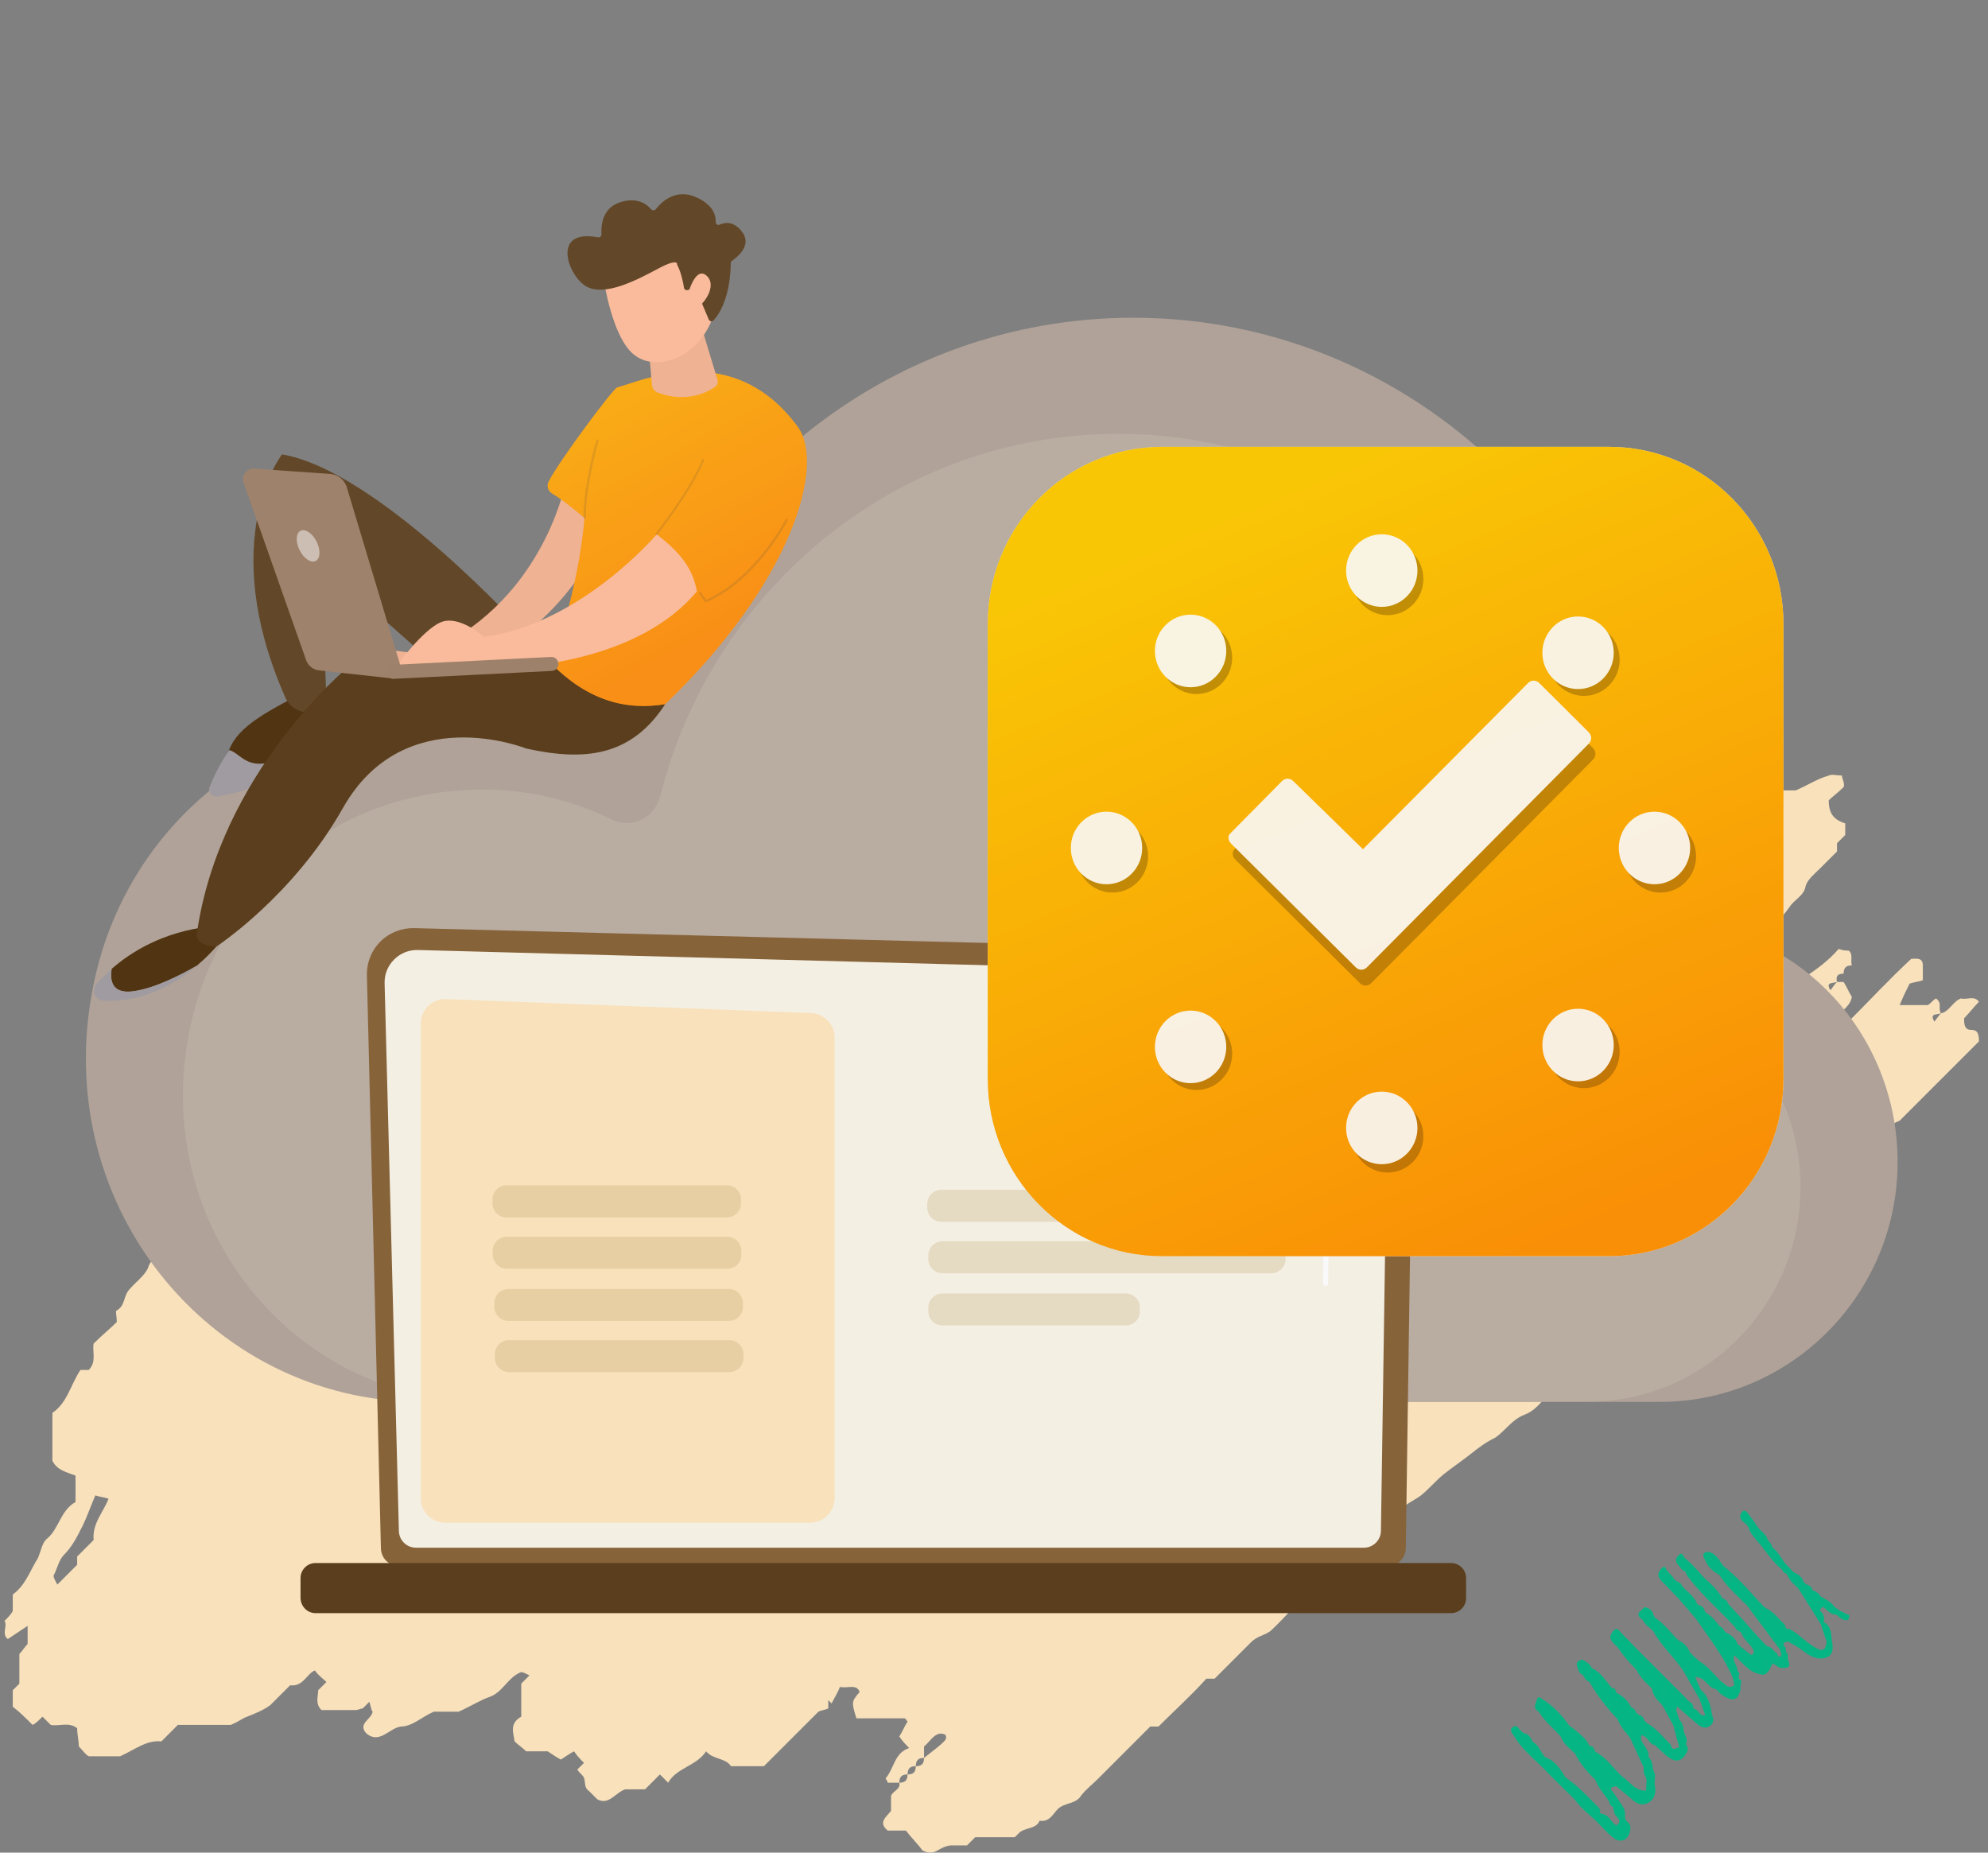 <svg width="440" height="410" viewBox="0 0 440 410" fill="none" xmlns="http://www.w3.org/2000/svg">
<rect x="0" y="0" width="440" height="410" fill="#808080" stroke="none"/>
<g opacity="0.95">
<path d="M378.077 164.693C376.981 167.251 375.154 169.078 372.231 170.174C370.769 170.539 369.308 171.635 369.308 173.462C368.212 173.462 367.481 173.828 367.481 175.289C366.385 175.655 364.923 174.558 364.192 176.385C366.385 177.116 366.385 177.116 367.481 175.289C368.577 175.289 369.308 174.924 369.308 173.462H371.865C372.596 172.732 372.962 172.366 373.692 171.635L376.981 174.924C377.346 174.558 377.712 174.558 378.077 174.193C380.269 172.001 382.096 170.174 384.288 167.981C387.212 168.347 387.942 165.424 389.769 164.328C391.231 164.693 393.423 163.231 393.788 166.155C392.327 169.443 388.673 170.905 386.846 174.193C386.846 174.924 387.212 175.289 387.212 176.02C388.308 177.116 390.135 176.02 391.231 176.751C391.962 176.02 392.692 175.289 393.058 174.924H397.442C400 173.828 402.192 172.366 404.75 171.635C405.481 171.27 406.577 171.635 407.673 171.635C407.673 172.366 408.404 173.462 408.038 174.193C406.942 175.289 405.481 176.385 404.75 177.116C404.75 180.405 406.212 181.501 408.404 182.232V184.789C407.673 185.52 407.308 185.886 406.577 186.616V188.443C405.481 189.539 404.019 191.001 402.923 192.097C401.827 193.193 400 194.655 399.635 196.116C399.269 198.309 397.077 199.039 395.981 200.866C394.885 202.328 393.788 203.79 392.327 204.52C390.5 205.616 391.596 207.809 389.769 208.905H387.942C386.481 211.463 385.019 214.02 385.019 217.674C383.558 217.674 382.462 217.674 381 218.04C378.808 219.867 378.077 222.424 376.615 224.982H373.692C370.038 228.636 366.019 232.655 362.365 236.309V237.04C360.538 237.405 359.442 238.501 359.077 240.328C357.981 240.694 356.519 240.328 357.615 242.155C357.981 241.79 358.346 241.059 359.077 240.328C359.808 240.328 360.904 240.328 362.365 240.328C362.365 238.867 362.365 237.771 362.365 236.674H364.923C368.577 233.021 372.596 229.001 376.25 225.347V224.617H379.173C380.635 222.79 382.462 220.963 383.923 219.501H386.115C386.481 218.405 386.846 217.674 387.212 216.578C388.308 215.482 389.769 216.213 390.5 216.213C391.962 215.482 392.692 214.751 393.788 214.386V216.578C392.692 217.674 391.231 218.77 390.135 219.501C390.5 220.963 389.769 222.79 390.865 224.251C393.423 221.694 395.615 218.405 398.904 216.578C401.827 214.751 404.75 212.559 406.942 210.001C408.038 210.367 408.404 210.367 409.135 210.367C410.231 211.097 409.5 212.559 409.865 213.655C408.769 213.655 408.038 214.02 408.038 215.482C406.942 215.482 406.212 215.847 406.577 217.309C405.481 217.674 404.019 217.309 405.115 219.136C405.481 218.77 405.846 218.04 406.577 217.309C406.942 217.309 407.673 217.309 408.038 217.309C408.769 218.405 409.135 219.501 409.865 220.597C409.5 223.155 406.577 223.886 406.577 226.078C405.481 226.444 404.019 226.078 405.115 227.905C405.481 227.54 405.846 226.809 406.577 226.078C407.308 226.078 408.038 226.078 409.135 226.078C413.885 221.328 418.269 216.578 423.019 212.193C424.115 212.193 425.577 211.828 425.577 213.655C425.577 214.751 425.577 215.847 425.577 216.944C424.481 217.309 423.75 217.309 422.654 217.674C421.923 219.136 421.192 220.597 420.462 222.424H426.673C427.404 222.059 427.769 221.328 428.5 220.963C429.962 222.059 428.865 223.155 429.596 224.251C428.5 224.617 427.038 224.251 428.135 226.078C428.5 225.713 428.865 224.982 429.596 224.251C431.423 223.886 432.154 221.694 433.981 220.963C435.442 221.328 436.904 220.232 438 221.694C436.904 222.79 435.808 224.251 434.712 225.347C434.712 226.444 434.712 227.905 436.173 227.905C437.635 227.905 438 228.636 438 230.463C432.519 235.944 426.308 242.155 420.462 248.002C415.346 250.194 412.058 254.579 408.404 258.598C406.212 260.79 402.923 261.521 401.096 264.079C399.269 266.636 397.077 269.194 394.154 270.656C391.231 272.117 389.404 275.04 386.846 276.136C384.288 277.598 382.462 279.79 380.269 281.252C376.981 282.713 374.788 285.271 372.231 287.463C371.865 287.829 371.5 288.56 371.135 288.56C368.212 288.56 367.115 291.483 364.923 292.579C364.558 292.579 363.827 292.579 363.462 292.944C362 294.771 360.173 295.867 357.981 296.598C354.692 300.617 349.577 302.444 346.288 306.464C345.923 306.829 345.192 306.464 344.462 306.464C342.269 308.656 340.442 311.944 337.519 313.041C334.596 314.137 333.135 316.695 330.942 318.156C328.75 319.252 327.288 320.348 325.462 321.81C323.635 323.271 321.442 324.733 319.615 326.195C317.788 327.656 316.327 329.483 314.5 330.945C313.038 332.041 311.212 332.772 309.75 334.233C307.923 335.695 306.462 337.522 304.635 338.983C303.173 340.445 302.077 342.272 300.25 343.368C292.577 347.752 287.462 355.06 281.25 360.906C279.788 362.003 278.327 362.003 276.865 363.464C275.404 364.926 273.942 366.387 272.481 367.849C271.385 368.945 269.923 370.407 268.827 371.503H267C263.712 375.157 260.058 378.445 256.404 382.099H254.577C250.558 386.118 246.904 389.772 242.885 393.791C241.788 394.888 240.327 395.984 239.231 397.445C238.135 399.272 235.577 398.907 234.115 400.368C233.019 401.465 232.288 403.292 230.096 402.926C229.365 404.753 227.173 404.388 225.712 405.484C225.346 405.849 225.346 405.849 224.615 406.58H215.846C215.115 407.311 214.75 407.676 214.019 408.407H210.365C207.442 408.772 207.077 410.965 204.154 409.503C203.423 408.407 201.596 406.58 200.5 405.118H196.481C194.288 403.292 196.115 402.195 197.212 400.734V397.445C197.577 396.349 199.404 395.984 199.038 394.522C200.135 394.522 200.865 394.157 200.865 392.695C201.962 392.695 202.692 392.33 202.692 390.868C203.788 390.868 204.519 390.503 204.519 389.041C209.635 385.022 209.635 385.022 209.269 383.926C207.077 382.83 205.981 385.387 204.519 386.484C204.519 387.214 204.519 388.311 204.519 389.041C203.423 389.041 202.692 389.407 202.692 390.868C201.596 390.868 200.865 391.234 200.865 392.695C199.769 392.695 199.038 393.061 199.038 394.522H196.481C196.481 394.157 195.75 393.426 196.115 393.426C197.942 391.234 197.942 387.945 201.231 386.849C200.5 386.118 199.769 385.388 199.038 384.291C199.769 383.195 200.135 382.099 200.865 381.003C200.5 380.637 200.5 380.272 200.135 380.272C196.481 380.272 193.192 380.272 189.538 380.272C188.442 376.618 188.442 376.618 190.269 374.426C189.538 372.599 187.712 373.695 185.885 373.33C185.519 374.426 184.788 375.522 184.058 376.984L183.327 376.253V378.08C182.596 378.445 181.865 378.445 181.135 378.811C177.115 382.83 172.731 387.214 169.077 390.868H161.769C160.673 389.041 157.75 389.407 156.288 387.58C154.096 390.868 149.712 391.234 147.885 394.522C147.154 393.791 146.788 393.426 146.058 392.695C144.962 393.791 143.865 394.888 142.769 395.984H138.385C136.192 396.715 134.731 399.638 132.173 398.176C131.442 397.445 131.077 397.08 130.346 396.349C129.25 395.618 129.615 394.522 129.25 393.426C128.885 392.695 128.154 392.33 127.788 391.599C128.519 390.868 128.885 390.503 129.25 390.138C128.519 389.407 127.788 388.676 127.058 387.58C126.327 387.945 125.231 388.676 124.135 389.407C123.404 389.041 122.308 388.311 121.212 387.58H116.462C115.731 386.849 114.635 386.118 113.904 385.387C113.538 383.195 112.808 381.368 115.365 379.907V372.599C116.096 371.868 116.462 371.503 117.192 370.772C116.462 370.407 115.731 370.041 115.365 370.041C112.442 371.137 111.346 374.426 108.423 375.522C106.231 376.253 104.038 377.714 101.481 378.811H96C93.442 379.907 91.25 382.099 88.692 382.099C86.135 382.464 83.942 386.118 81.019 383.561C79.192 381.368 82.115 380.637 82.481 378.811C82.115 378.445 82.115 377.714 81.75 376.618C81.019 377.349 80.654 377.714 80.288 378.08C79.923 378.08 79.192 378.445 78.827 378.445C76.269 378.445 73.712 378.445 71.154 378.445C69.692 376.984 70.423 375.522 70.423 374.06C71.154 373.33 71.519 372.964 72.25 372.234C71.519 371.503 70.423 370.772 69.692 369.676C67.865 370.407 67.135 373.33 64.212 372.964C62.75 374.426 61.288 375.887 59.827 377.349C58.365 378.445 56.538 379.176 54.712 379.907C53.615 380.272 52.885 381.003 51.058 381.734H39.365C38.269 382.83 36.808 384.291 35.712 385.387C32.423 385.022 29.865 387.214 26.577 388.676H19.635C18.904 388.311 18.173 387.214 17.442 386.484C17.442 385.022 17.077 383.926 17.077 382.464C15.25 381.003 13.058 382.099 11.231 381.734C10.5 381.003 10.135 380.637 9.404 379.907C8.308 381.003 7.942 381.368 7.212 381.734C5.75 380.272 4.288 378.81 2.827 377.714V374.06C3.192 373.695 3.558 373.33 4.288 372.599V366.022C5.019 365.291 5.385 364.56 6.115 363.83V359.81L1.731 362.733C0.269 361.637 1.731 359.81 1 358.714C1.731 357.983 2.462 357.253 2.827 356.522V352.868C5.385 351.041 6.481 348.118 7.942 345.56C9.038 344.099 9.038 341.541 10.5 340.445C13.058 338.252 13.423 334.233 16.712 332.406V326.56C14.885 325.829 12.692 325.464 11.596 323.271V312.675C14.885 310.483 15.615 306.464 17.808 303.175H19.635C21.462 301.348 20.365 299.156 20.731 297.329C22.558 295.502 24.385 294.04 25.846 292.579C25.846 291.117 25.481 290.021 25.846 290.021C27.673 288.925 27.308 287.098 28.404 285.637C29.865 283.81 32.058 282.348 32.788 280.521C33.519 277.963 36.442 277.598 36.442 275.04C36.442 272.483 40.096 272.117 40.096 269.559C40.096 267.367 43.75 267.002 43.75 264.079C43.75 263.713 44.481 263.348 44.846 262.617C46.673 260.425 49.596 258.598 50.692 256.405C51.788 253.848 54.346 252.752 55.442 250.559C57.635 245.078 63.115 242.155 66.769 237.405V235.944C76.269 226.444 85.769 216.944 95.269 207.443C98.192 204.886 101.846 203.059 104.404 200.136C107.327 196.847 110.615 193.924 113.538 190.636C116.462 187.712 119.019 184.424 122.308 181.866C125.596 179.309 126.692 175.289 129.615 172.732C132.538 170.174 135.096 167.251 137.654 164.693C138.019 164.328 138.385 163.962 138.385 163.231C139.481 159.578 142.404 158.481 145.327 156.654C145.327 155.924 145.327 155.558 145.327 155.193C146.788 153.731 148.25 151.904 149.712 150.808C150.442 150.808 151.173 150.808 151.538 150.808C153 148.981 153 146.058 156.288 145.327C157.75 145.327 159.212 143.866 159.577 141.674C159.577 141.308 159.942 140.212 160.308 140.212C163.596 139.847 165.058 137.654 165.058 134.731C166.154 134.731 166.885 134.731 167.25 134.731L169.808 132.173V130.346C170.904 129.616 172.365 129.25 173.462 128.52V127.423C176.385 124.5 178.942 121.943 181.865 119.019C182.596 118.654 183.327 118.654 184.058 118.289V116.462C185.519 115 187.712 115 188.808 113.173C190.269 111.346 192.096 109.885 193.558 108.058C195.019 106.596 197.212 105.865 196.115 103.308C198.308 102.212 200.865 103.673 201.962 101.115C202.692 101.481 203.058 102.212 203.788 102.577C204.885 101.115 206.712 101.115 207.808 100.385C208.904 99.654 209.635 98.558 210.731 97.462C211.096 97.827 211.462 98.192 211.462 98.192C211.462 98.923 211.462 99.288 211.462 100.019C212.558 100.75 214.019 101.115 215.481 101.846C214.019 104.404 213.288 106.962 211.462 109.154C206.346 113.904 201.596 119.019 196.481 124.135C196.115 124.5 195.75 125.596 195.385 126.693C193.923 128.154 192.096 129.981 190.269 131.808C188.442 133.635 186.25 135.462 184.788 137.289C183.327 139.116 182.231 141.674 180.404 143.5C178.577 145.327 176.75 147.154 174.923 148.981V151.174C173.462 152.27 172 153.001 169.808 154.462C169.808 154.828 169.442 155.558 169.442 156.654C168.712 156.654 167.981 157.02 166.885 157.385C166.519 157.751 166.519 158.481 165.788 160.308C164.692 161.039 162.5 162.866 161.038 163.962V167.616C159.942 167.616 159.212 167.981 159.212 169.443C158.115 169.443 157.385 169.808 157.385 171.27C156.288 171.27 155.558 171.635 155.923 173.097C154.827 173.462 153.365 173.097 154.462 174.924C154.827 174.558 155.192 173.828 155.923 173.097C157.019 173.097 157.385 172.732 157.385 171.27C158.481 171.27 159.212 170.905 159.212 169.443C160.308 169.443 161.038 169.078 161.038 167.616C161.404 167.616 161.769 167.616 161.769 167.616C170.538 158.847 179.673 150.077 188.442 140.943C188.808 140.577 189.173 139.481 189.538 138.02C192.096 135.462 194.654 132.173 197.942 129.981C201.596 127.789 204.519 124.5 207.808 121.943H210.365C209.269 124.135 208.538 126.327 207.077 128.52C206.712 129.25 206.712 130.712 208.538 130.712C208.904 130.712 209.269 130.712 209.269 130.712C212.558 127.058 215.846 123.404 218.769 120.481H225.346C225.712 121.212 225.346 121.943 222.423 125.231C222.788 125.962 222.788 126.693 223.154 127.423C224.25 126.693 224.981 126.327 226.077 125.596C225.712 126.693 226.442 127.058 227.538 127.423C228.635 127.423 229.731 127.423 229.731 125.596C230.096 125.231 231.192 125.231 231.192 124.866C231.558 123.77 230.827 123.77 229.731 123.77C230.096 123.404 234.481 120.116 234.481 120.116C236.308 120.116 237.769 120.116 239.596 120.481C239.962 120.481 239.962 121.577 240.327 121.943C239.231 122.308 237.769 121.943 238.865 123.77C239.231 123.404 239.596 122.673 240.327 121.943C242.154 121.943 242.519 119.75 243.981 119.019C245.077 118.289 246.538 118.289 247.635 117.193C248.365 116.462 249.827 116.827 251.288 116.462C253.481 114.269 255.673 111.712 257.5 109.519C260.423 110.616 261.519 108.423 262.981 106.962C264.442 105.5 265.904 104.404 267.731 104.404V102.212C269.558 101.481 271.019 100.385 273.212 99.288C273.942 99.654 274.673 100.385 276.135 101.481C277.231 100.385 278.327 98.923 279.058 97.827C280.154 97.827 280.519 97.827 281.615 98.192C281.981 99.654 281.981 101.481 282.346 102.942C284.173 102.577 284.904 100.75 286 99.654C287.462 98.558 288.558 97.096 289.654 96C291.481 100.019 291.846 100.385 295.865 102.212C293.673 103.308 294.404 106.231 292.212 107.692C290.385 108.789 290.385 111.712 288.558 113.173C286.731 114.635 285.269 116.462 283.442 117.923C283.442 119.019 283.442 119.75 283.808 120.481C282.712 120.846 281.25 120.481 282.346 122.308C282.712 121.943 283.077 121.212 283.808 120.481C285.635 120.481 286.365 118.654 287.827 117.193C289.288 117.193 291.481 116.827 293.308 116.827C294.769 115.731 293.673 113.904 294.038 112.442C296.596 112.077 298.058 109.885 299.885 108.423C301.712 108.423 303.904 107.692 305.731 108.789C305.731 110.25 304.269 110.981 303.173 111.712H301.346C301.346 112.808 300.981 113.904 300.615 114.269C298.788 115.731 296.962 116.462 295.5 117.558C295.865 119.385 295.135 120.846 296.231 122.308C297.327 121.212 298.058 120.116 299.154 119.385C300.25 118.289 302.442 118.654 303.538 116.827C304.269 115.731 305.365 114.269 306.462 113.904C307.923 113.173 309.75 112.808 310.481 111.346C311.212 109.885 313.038 110.25 314.135 109.519C314.865 108.789 315.231 108.058 315.231 107.327C316.327 105.865 318.154 107.327 319.25 106.596C319.981 107.327 320.712 107.692 321.077 108.423C321.808 108.058 322.173 107.327 323.269 106.596C323.635 107.692 323.635 108.423 324 108.789C322.173 113.173 317.423 113.539 315.231 116.462C316.692 117.923 318.154 116.827 319.981 117.558C320.346 117.923 321.442 118.654 322.173 119.385C326.558 115.366 332.038 113.173 334.231 109.519C336.788 108.058 337.885 107.327 338.981 106.596C340.442 108.423 339.346 110.616 339.712 112.808C338.981 113.173 338.25 113.539 336.423 114.269C334.596 116.096 331.673 119.019 329.115 121.577C329.481 122.673 329.481 123.039 329.846 123.77C330.212 123.77 330.577 123.404 330.942 123.404C331.673 122.673 332.404 121.577 333.5 120.846H338.615C339.346 120.116 340.077 119.75 340.808 119.019H344.096C344.462 119.385 345.192 120.116 345.923 120.846C348.115 118.289 351.038 116.827 354.327 115.366C354.692 115.731 355.058 116.462 355.788 117.193C354.327 118.654 353.231 120.116 351.769 121.577C351.404 125.231 354.692 125.231 356.885 126.327C356.519 127.789 355.058 127.058 353.962 127.789C353.596 128.885 353.596 130.712 353.231 132.539C352.135 132.173 351.404 131.808 350.308 131.077C350.308 132.539 349.942 133.635 349.942 134.731C349.942 135.097 349.942 135.462 349.942 135.462C345.923 138.75 343.365 143.5 337.885 146.058C337.885 146.058 337.519 147.154 337.519 147.885C335.327 148.616 332.769 149.712 331.673 152.27H329.846C328.75 157.02 325.096 159.943 323.269 164.328C322.904 165.424 321.442 166.155 319.615 166.52C318.519 166.52 317.788 168.347 317.058 169.443C316.692 169.808 317.423 170.539 317.423 171.635C319.25 169.078 322.538 170.539 324.731 168.712C326.558 166.885 329.481 166.52 332.038 165.058C332.769 165.424 333.865 166.155 334.962 166.885C336.423 165.424 337.154 164.328 338.615 163.231C339.346 163.231 340.442 163.231 342.269 162.866C343.365 162.866 344.462 159.578 346.654 162.135C346.654 162.866 347.019 163.597 346.654 163.962C345.192 165.789 343.365 167.251 341.538 169.078V173.462C342.635 173.462 343.365 173.828 344.096 173.828C344.462 172.732 344.827 171.635 345.192 170.539C346.288 170.539 347.385 170.539 349.212 170.174C350.673 169.808 351.038 166.52 353.962 166.52C354.692 166.52 355.788 165.424 356.885 165.058C357.25 164.693 357.981 165.058 358.712 165.058C359.077 165.058 359.808 165.424 360.538 165.424C360.538 166.155 360.538 166.885 360.538 167.616C359.077 169.078 357.615 167.981 355.788 168.347C354.327 169.808 353.231 172.001 351.038 173.097C349.212 174.193 347.385 174.558 346.288 176.751C346.288 177.116 346.288 177.847 346.288 178.212C346.654 178.212 347.385 178.578 347.385 178.578C348.481 176.751 351.038 177.482 352.5 175.655C353.596 174.193 355.423 173.462 357.25 172.366C359.077 171.635 360.904 171.27 362.365 170.174C364.923 168.347 367.115 166.52 370.404 165.058H378.077V164.693ZM21.096 330.945C20 333.502 19.269 335.695 18.173 337.887C17.077 340.079 15.981 342.272 14.154 344.099C13.058 345.195 12.692 347.022 11.961 348.483C11.596 348.849 12.327 349.945 12.692 350.676C14.154 349.214 15.615 347.753 17.077 346.291V344.464C18.173 343.368 19.635 341.906 20.731 340.81C20.365 337.156 22.923 334.599 24.019 331.675C22.923 331.31 22.192 331.31 21.096 330.945ZM354.692 245.809C352.5 245.444 351.769 245.078 352.135 245.444C350.308 246.54 349.212 247.271 347.385 248.367C349.577 248.732 350.308 249.098 349.942 248.732C351.769 247.636 352.865 246.905 354.692 245.809Z" fill="#FEE6BE"/>
<path d="M405.575 363.853C405.221 362.089 405.6 360.027 403.591 358.94C404.051 357.827 403.4 357.067 402.748 356.307L402.829 356.28C403.019 356.035 403.209 355.791 403.426 355.574C403.344 355.439 403.263 355.303 403.181 355.167C402.801 354.841 402.448 354.542 402.095 354.189C402.475 354.515 402.828 354.814 403.181 355.167C403.263 355.303 403.344 355.439 403.426 355.574C404.43 356.199 405.082 357.394 406.494 357.341C406.792 357.585 407.037 357.938 407.39 358.128C407.987 358.4 408.802 359.052 409.235 358.075C409.669 357.099 408.475 357.315 408.122 356.908C407.932 356.717 407.606 356.663 407.307 356.527C406.927 356.255 406.52 355.956 406.112 355.712C405.352 354.572 404.184 354.001 403.044 353.349C402.501 352.697 401.985 352.072 401.089 351.936C401.088 351.013 400.328 350.85 399.677 350.578C399.487 350.388 399.351 350.198 399.161 350.008C398.834 349.085 398.21 348.46 397.26 348.107C397.178 347.971 397.07 347.917 396.934 347.889C396.581 347.536 396.282 347.183 395.929 346.83C394.435 345.554 393.837 343.545 392.208 342.404C392.18 341.671 391.583 341.291 391.229 340.72C390.903 339.526 389.79 338.901 389.084 338.032C388.35 336.919 387.616 335.86 386.856 334.882C386.448 334.366 385.878 333.959 385.39 334.827C384.577 336.346 386.07 336.754 386.722 337.569C386.749 337.705 386.804 337.813 386.939 337.841C387.32 339.415 388.488 340.474 389.439 341.642C390.987 343.516 392.291 345.579 394.192 347.155C394.274 347.29 394.382 347.399 394.545 347.453C394.546 348.105 395.197 348.105 395.523 348.431C396.04 349.707 396.99 350.603 397.995 351.5C398.103 351.391 398.212 351.283 398.293 351.201C397.831 350.685 397.37 350.224 396.908 349.708C397.397 350.196 397.859 350.712 398.293 351.201C398.185 351.31 398.076 351.418 397.995 351.5C399.652 354.133 401.31 356.767 402.994 359.428C403.429 360.731 403.837 362.061 404.3 363.391C404.056 364.232 404.111 365.318 402.754 365.1C400.175 364.04 398.436 361.759 396.02 360.481C395.097 360.698 395.233 359.802 394.907 359.422C393.576 358.2 392.544 356.679 390.86 355.918C390.779 355.782 390.67 355.674 390.507 355.674C389.964 355.076 389.394 354.506 388.851 353.908C386.515 351.247 384.07 348.694 381.328 346.44C381.328 346.277 381.273 346.168 381.11 346.168C380.431 345.001 379.67 343.86 378.259 343.425C376.468 343.478 376.93 344.428 377.473 345.406C378.071 346.817 379.157 347.795 380.515 348.502C382.145 351.108 384.481 353.118 386.653 355.291C389.125 358.577 391.543 361.862 394.015 365.148C394.07 365.636 394.396 366.125 394.07 366.613C393.202 366.83 393.554 365.555 392.848 365.608C392.359 364.902 391.735 364.441 390.92 364.169C390.16 363.354 389.399 362.539 388.639 361.724C387.661 360.638 386.683 359.552 385.733 358.439C385.624 358.33 385.488 358.194 385.38 358.085C384.429 357.026 383.424 355.967 382.474 354.908C382.337 354.23 381.822 353.931 381.197 353.686C380.137 351.758 378.454 350.346 376.879 348.879C375.656 347.386 374.353 345.974 372.805 344.751C372.56 344.127 372.261 343.448 371.529 344.18C370.742 344.913 370.743 345.781 371.612 346.541C372.046 346.976 372.291 347.655 373.024 347.791C373.133 348.062 373.187 348.388 373.35 348.605C376.474 352.868 380.466 356.264 384.051 360.12C384.188 360.907 385.056 360.908 385.464 361.424C385.926 363.08 387.664 363.895 388.207 365.524C387.963 365.768 388.072 366.365 387.475 366.202C386.525 365.414 385.547 364.653 384.57 363.838C384.162 362.563 383.184 361.856 382.044 361.313C381.528 360.96 381.446 360.172 380.74 360.009C379.79 358.896 378.975 357.701 377.644 356.967C377.536 356.859 377.454 356.723 377.345 356.614C377.155 355.881 376.775 355.338 375.933 355.256C375.852 355.121 375.743 355.012 375.607 354.93C374.982 353.166 373.299 352.242 372.185 350.857C371.967 349.934 370.665 350.15 370.447 349.227C369.904 348.63 369.36 348.033 368.817 347.435C368.627 346.539 368.165 346.62 367.677 347.163C366.375 348.573 367.326 349.524 368.358 350.502C369.444 351.642 370.558 352.756 371.617 353.869C372.894 355.363 374.143 356.829 375.42 358.323C375.773 358.459 376.126 358.595 376.506 358.758C376.153 358.622 375.8 358.486 375.42 358.323C378.272 362.531 381.505 366.523 383.516 371.301C383.625 371.844 383.734 372.387 383.843 372.93C382.406 374.041 381.78 372.494 380.83 372.032C379.309 370.511 378.005 368.773 376.132 367.659C375.697 367.279 375.29 366.871 374.856 366.491C374.638 366.274 374.367 366.057 374.15 365.839C373.579 364.618 372.791 363.559 371.488 363.015C369.75 361.331 368.364 359.349 366.301 357.991C366.273 357.855 366.192 357.719 366.056 357.638C365.811 356.525 365.132 355.846 363.992 355.682C363.775 355.899 363.531 356.089 363.287 356.333C362.012 357.336 362.854 357.961 363.669 358.613C363.777 358.504 363.886 358.45 363.994 358.342C363.885 358.233 363.804 358.097 363.668 357.962C363.777 358.07 363.858 358.206 363.994 358.342C363.886 358.45 363.804 358.532 363.669 358.613C364.104 359.699 365.271 360.161 365.95 361.057C367.771 364.342 370.649 366.841 372.687 369.964C373.855 372 374.997 374.009 376.165 376.045C376.573 377.212 376.981 378.325 377.389 379.493L377.307 379.628C376.059 379.845 375.922 378.189 374.81 378.161C374.836 377.374 374.456 376.831 373.777 376.478C373.424 376.125 373.098 375.799 372.772 375.419C369.703 372.35 366.634 369.281 363.593 366.239C363.131 365.777 362.696 365.343 362.235 364.881C361.094 363.686 359.953 362.491 358.785 361.323C358.378 360.916 357.97 360.074 357.265 360.725C356.669 361.322 356.099 362.163 356.643 363.032C357.023 363.683 357.702 364.199 358.218 364.77C359.359 366.562 360.771 368.082 362.238 369.603C363.026 371.259 364.33 372.454 365.633 373.704C365.77 375.305 366.938 376.31 367.916 377.396C368.106 377.532 368.323 377.641 368.486 377.75C368.296 377.614 368.079 377.505 367.916 377.396C368.731 378.862 369.573 380.356 370.361 381.849C370.77 383.45 371.232 385.052 371.64 386.653C371.369 386.762 371.071 386.897 370.772 386.979C369.85 387.249 370.012 386.381 369.686 386.001C368.029 384.398 366.644 382.525 364.58 381.383C364.39 381.193 364.173 381.03 363.956 380.813C363.792 379.999 363.249 379.618 362.516 379.374C362.353 379.211 362.19 378.993 362.027 378.831C361.919 378.288 361.484 378.016 361.023 377.826C360.316 376.36 359.175 375.328 357.736 374.594C357.546 374.132 357.573 373.508 356.813 373.616C355.401 372.041 354.341 370.059 352.278 369.135C351.924 368.185 351.028 367.777 350.268 367.288C348.667 367.531 348.83 368.454 349.347 369.567C349.51 370.056 349.727 370.49 350.297 370.626C350.678 371.169 350.841 371.875 351.601 372.093C351.656 372.201 351.737 372.283 351.846 372.337C353.558 375.351 355.731 378.012 358.066 380.565C358.61 382.193 359.86 383.334 360.81 384.665C361.789 386.782 362.767 388.9 363.746 391.017C363.773 391.262 363.773 391.479 363.801 391.723C363.611 392.564 364.399 393.135 364.426 393.922C364.4 394.709 364.373 395.496 364.32 396.256C361.904 396.444 360.79 394.299 359.107 393.212C358.998 393.104 358.862 392.968 358.726 392.886C356.907 391.067 355.413 388.867 353.051 387.644C352.86 386.966 352.615 386.396 351.774 386.368C351.04 384.603 349.438 383.598 348.08 382.403C347.836 382.267 347.646 382.131 347.402 381.995C345.744 379.633 343.843 377.569 341.372 376.02C340.911 375.667 340.341 375.314 340.151 376.155C339.935 377.024 339.094 378.081 340.533 378.761C341.321 379.44 342.081 380.2 342.95 380.744C342.054 380.173 341.321 379.44 340.533 378.761C341.81 380.906 343.792 382.454 345.422 384.301C345.993 385.957 347.405 386.935 348.6 388.075C349.714 390.275 351.235 392.175 353.055 393.832C353.762 395.678 355.093 397.117 356.207 398.72C356.126 399.398 356.642 399.643 357.049 399.996C357.131 400.728 357.213 401.461 357.81 402.005C357.973 402.222 358.163 402.466 358.326 402.683C358.354 402.928 358.354 403.145 358.381 403.389C358.164 403.606 357.947 403.823 357.703 404.013C356.535 403.171 356.046 401.433 354.254 401.378C354.227 401.242 354.146 401.106 354.064 401.025C354.281 400.591 354.037 400.238 353.765 399.966C351.456 397.658 349.256 395.241 346.541 393.393C345.346 391.601 344.313 389.701 342.087 388.939C341.979 388.885 341.87 388.776 341.816 388.668C340.919 387.609 340.538 386.143 339.208 385.463C338.8 384.568 338.365 383.699 337.253 383.562C337.144 383.454 337.035 383.399 336.9 383.318C336.438 382.856 336.003 382.367 335.569 381.933C333.642 382.447 334.593 383.398 335.191 384.321C337.011 387.443 339.971 389.535 342.388 392.169C344.425 394.206 346.489 396.27 348.553 398.28C350.129 400.561 352.518 402.028 354.311 404.092C355.18 404.961 356.022 405.911 356.999 406.672C358.683 408.03 360.419 407.271 360.798 405.101C360.906 404.504 360.933 403.879 360.417 403.418C360.308 403.309 360.199 403.2 360.064 403.065C359.52 402.576 359.764 401.897 359.655 401.3C359.682 400.405 359.111 399.726 358.677 399.02C358.215 398.341 357.753 397.662 357.291 396.983C357.128 396.495 356.368 396.277 356.639 395.572C356.991 395.49 357.344 395.355 357.697 395.274C358.783 396.197 359.896 397.094 360.983 398.017C362.042 399.076 363.264 399.756 364.729 398.997C366.356 398.13 366.599 396.583 366.218 394.9C366.109 393.869 366.651 392.783 365.918 391.833C365.754 390.747 365.726 389.635 364.83 388.793C365.073 387.843 364.476 387.191 364.068 386.458C363.606 385.671 362.819 384.992 363.388 383.934C363.578 384.069 363.741 384.178 363.958 384.287C364.881 384.722 365.045 386.025 366.212 386.161C367.135 386.976 368.032 387.872 368.982 388.66C370.91 390.208 372.294 389.856 373.351 387.767C373.703 387.143 373.621 386.573 373.133 386.03C373.702 384.918 372.833 383.995 372.642 382.99C372.614 382.095 372.342 381.28 371.69 380.574C371.446 379.896 371.228 379.19 370.983 378.511C371.064 378.213 371.119 377.941 371.227 377.67C372.748 379.028 374.268 380.386 375.871 381.717C376.577 382.315 377.472 382.56 378.313 382.045C379.236 381.448 379.452 380.58 378.936 379.575C378.69 377.92 378.336 376.318 377.358 374.906C377.033 374.58 376.707 374.2 376.381 373.874C375.973 372.978 375.592 372.055 375.185 371.159C377.356 370.998 377.927 373.577 379.827 373.85C380.153 374.175 380.506 374.528 380.805 374.881C383.575 376.729 384.497 376.512 385.282 373.826C384.848 373.12 385.987 372.09 384.846 371.492C384.819 371.248 384.846 371.003 384.819 370.759C385.253 370.271 384.71 370.053 384.52 369.755C384.627 368.561 383.297 367.664 383.839 366.362C385.604 367.802 386.854 369.919 389.269 370.437C390.654 371.008 391.332 370.167 391.847 369.054C391.819 368.973 391.792 368.892 391.738 368.783C391.765 368.864 391.792 368.946 391.847 369.054C392.009 368.729 392.172 368.403 392.362 368.105C392.986 368.458 393.584 369.056 394.181 369.11C395.212 369.165 396.678 369.221 395.726 367.347C395.563 366.804 395.97 366.126 395.345 365.664C395.128 365.664 394.911 365.664 394.721 365.637C394.938 365.637 395.155 365.637 395.345 365.664C395.128 365.23 395.453 364.579 394.856 364.307C394.828 364.063 394.801 363.819 394.801 363.547C395.099 363.466 395.398 363.385 395.723 363.276C396.104 363.385 396.375 363.711 396.674 363.847C398.981 364.853 400.639 367.378 403.569 367C405.605 366.594 405.712 365.292 405.575 363.853ZM380.65 347.769C379.564 347.551 378.94 346.71 378.206 346.031C378.94 346.71 379.592 347.524 380.65 347.769ZM387.059 353.582C387.168 353.69 387.276 353.799 387.385 353.907C387.249 353.772 387.168 353.69 387.059 353.582ZM387.739 355.672C387.576 355.4 387.196 355.129 387.087 354.857C387.196 355.129 387.63 355.4 387.739 355.672ZM390.78 357.357C390.78 357.465 390.753 357.547 390.78 357.628C390.753 357.547 390.753 357.438 390.78 357.357ZM394.04 361.81C393.958 361.728 393.877 361.647 393.795 361.565C393.823 361.647 393.958 361.728 394.04 361.81ZM366.003 359.7C366.247 359.51 366.329 359.266 366.329 359.049C366.274 359.266 366.22 359.483 366.003 359.7ZM372.142 367.141C371.3 366.299 370.513 365.457 369.671 364.615C370.485 365.43 371.3 366.299 372.142 367.141ZM368.673 374.086C368.375 373.95 368.13 373.977 368.022 374.411C368.103 373.95 368.375 373.896 368.673 374.086ZM369.053 374.358C369.678 374.874 370.248 375.444 370.819 375.96C370.221 375.417 369.651 374.846 369.053 374.358ZM370.926 374.82C371.17 374.413 371.741 375.038 372.202 375.337C371.741 375.038 371.197 374.44 370.926 374.82ZM358.148 380.429L358.256 380.429C358.256 380.429 358.175 380.456 358.148 380.429ZM358.853 379.724C358.907 379.778 358.961 379.887 359.016 379.941C358.934 379.86 358.907 379.778 358.853 379.724ZM361.215 380.784C360.97 380.54 360.726 380.295 360.481 380.105C360.753 380.322 360.997 380.567 361.215 380.784ZM361.541 381.11C361.785 381.029 362.002 380.974 362.192 381.002C361.975 381.002 361.785 381.029 361.541 381.11ZM361.595 381.816C361.351 382.277 361.135 382.711 360.891 383.172C361.135 382.711 361.379 382.25 361.595 381.816ZM347.974 385.225C348.218 385.198 348.435 385.253 348.625 385.28C348.462 385.226 348.218 385.198 347.974 385.225C348.191 385.443 348.327 385.687 348.327 385.958C348.327 385.633 348.191 385.443 347.974 385.225ZM350.752 399.448C351.377 399.964 352.001 400.426 352.734 400.834C352.028 400.453 351.377 399.964 350.752 399.448ZM354.772 403.576C354.853 403.604 354.962 403.658 355.07 403.712C354.962 403.658 354.88 403.631 354.772 403.576ZM358.545 405.235C358.464 405.316 358.355 405.424 358.301 405.533C358.355 405.424 358.437 405.343 358.545 405.235ZM351.721 387.616C352.047 387.888 352.318 387.942 352.617 387.861C352.291 387.97 351.992 387.888 351.721 387.616C351.612 387.725 351.477 387.806 351.395 387.942C351.477 387.806 351.585 387.698 351.721 387.616ZM348.925 387.641C349.333 388.917 350.501 389.434 351.424 390.249C350.501 389.434 349.333 388.863 348.925 387.641ZM353.407 393.371C353.815 393.887 354.195 394.43 354.657 394.946C354.222 394.457 353.788 393.914 353.407 393.371ZM357.155 397.119C356.531 396.766 355.988 396.331 355.499 395.842C356.015 396.304 356.558 396.739 357.155 397.119ZM363.615 397.449C363.398 397.286 363.235 397.069 363.017 396.852C363.207 397.042 363.398 397.286 363.615 397.449ZM365.974 395.09C365.785 395.551 365.568 395.985 365.351 396.473C365.568 395.985 365.757 395.524 365.974 395.09ZM364.636 382.849C364.771 382.713 364.853 382.578 364.907 382.415C364.853 382.523 364.771 382.713 364.636 382.849ZM371.451 387.657C371.071 387.983 370.637 388.471 370.176 388.444C370.637 388.417 371.071 387.983 371.451 387.657ZM372.723 382.855L372.615 382.855C372.615 382.855 372.669 382.855 372.723 382.855ZM376.901 380.795C376.983 380.877 377.064 380.904 377.118 380.958C377.064 380.904 376.956 380.849 376.901 380.795ZM376.164 373.983C376.191 374.173 376.191 374.39 376.245 374.607C376.218 374.417 376.164 374.2 376.164 373.983C375.485 373.358 375.267 372.435 374.914 371.648C375.294 372.462 375.485 373.358 376.164 373.983ZM373.827 370.236C373.637 370.046 373.393 369.91 373.148 369.882C373.393 369.91 373.61 370.073 373.827 370.236ZM374.152 369.91C374.315 369.91 374.424 369.965 374.532 370.019C374.451 369.938 374.315 369.91 374.152 369.91ZM384.007 374.341C384.007 373.907 384.034 373.445 384.033 373.011C384.061 373.473 384.061 373.907 384.007 374.341ZM382.996 364.489C383.159 364.652 383.349 364.787 383.566 364.95C383.349 364.787 383.186 364.625 382.996 364.489ZM391.275 367.181C391.004 367.778 391.005 368.538 390.734 369.135C391.005 368.538 390.977 367.751 391.275 367.181Z" fill="#00B884"/>
<path d="M21.224 215.498C27.604 188.412 48.379 167.222 74.832 160.684C93.032 156.189 110.472 158.641 125.22 165.879C130.136 168.273 135.93 165.588 137.276 160.217C150.326 108.497 196.208 70.319 250.81 70.319C315.596 70.319 368.091 124.024 368.091 190.28C368.091 192.032 368.032 194.425 368.032 196.76C368.266 201.722 370.373 203.823 373.533 204.349C398.932 207.034 418.83 228.458 419.942 254.843C421.23 285.14 397.118 310.241 367.447 310.241H93.149C46.214 310.183 9.461 265.526 21.224 215.498Z" fill="#B2A499"/>
<path d="M42.47 225.656C48.147 201.488 66.698 182.516 90.342 176.737C106.611 172.768 122.178 174.869 135.346 181.349C139.735 183.509 144.885 181.057 146.114 176.27C157.702 130.095 198.726 96.004 247.476 96.004C305.297 96.004 352.174 143.93 352.174 203.123C352.174 204.699 352.115 206.859 352.115 208.902C352.291 213.338 354.222 215.206 357.031 215.673C379.68 218.067 397.471 237.214 398.466 260.739C399.578 287.767 378.041 310.183 351.589 310.183H106.728C64.767 310.183 31.936 270.313 42.47 225.656Z" fill="#BCAEA3"/>
<path d="M84.307 342.581C84.307 344.8 86.121 346.609 88.345 346.609H307.104C309.328 346.609 311.143 344.8 311.143 342.581L312.957 217.192C312.957 214.973 310.323 210.654 305.524 210.945L91.681 205.4C88.872 205.341 86.18 206.392 84.19 208.377C82.2 210.362 81.147 213.047 81.205 215.791L84.307 342.581Z" fill="#876237"/>
<path d="M88.284 338.728C88.284 340.83 89.982 342.522 92.088 342.522H301.835C303.942 342.522 305.639 340.83 305.639 338.728L307.336 224.897C307.161 218.067 301.133 215.556 297.446 215.732L92.498 210.244C90.508 210.186 88.636 210.945 87.231 212.346C85.826 213.747 85.066 215.615 85.124 217.6L88.284 338.728Z" fill="#FAF5E8"/>
<path d="M293.413 284.615C293.121 284.615 292.828 284.381 292.828 284.031L292.945 274.808C292.945 274.516 293.179 274.282 293.53 274.282C293.823 274.282 294.116 274.516 294.057 274.866L293.94 284.089C293.94 284.381 293.706 284.615 293.413 284.615Z" fill="white"/>
<path d="M69.851 356.999H321.149C322.964 356.999 324.485 355.54 324.485 353.672V349.236C324.485 347.426 323.022 345.908 321.149 345.908H69.851C68.037 345.908 66.516 347.368 66.516 349.236V353.672C66.574 355.54 68.037 356.999 69.851 356.999Z" fill="#583B18"/>
<path d="M179.287 336.977H98.525C95.54 336.977 93.141 334.584 93.141 331.607V226.473C93.141 223.438 95.657 220.986 98.759 221.103L179.521 224.197C182.388 224.313 184.729 226.707 184.729 229.567V331.607C184.671 334.584 182.271 336.977 179.287 336.977Z" fill="#FEE6BE"/>
<path opacity="0.25" d="M160.855 269.437H112.106C110.408 269.437 109.004 268.036 109.004 266.343V265.409C109.004 263.716 110.408 262.315 112.106 262.315H160.914C162.611 262.315 164.016 263.716 164.016 265.409V266.285C164.016 268.036 162.611 269.437 160.855 269.437Z" fill="#BE9A5D"/>
<path opacity="0.25" d="M160.972 280.762H112.164C110.467 280.762 109.062 279.361 109.062 277.668V276.793C109.062 275.1 110.467 273.699 112.164 273.699H160.972C162.67 273.699 164.074 275.1 164.074 276.793V277.668C164.133 279.361 162.728 280.762 160.972 280.762Z" fill="#BE9A5D"/>
<path opacity="0.25" d="M161.324 292.32H112.516C110.819 292.32 109.414 290.919 109.414 289.226V288.351C109.414 286.658 110.819 285.257 112.516 285.257H161.324C163.021 285.257 164.426 286.658 164.426 288.351V289.226C164.426 290.919 163.021 292.32 161.324 292.32Z" fill="#BE9A5D"/>
<path opacity="0.25" d="M161.441 303.645H112.633C110.936 303.645 109.531 302.244 109.531 300.551V299.675C109.531 297.983 110.936 296.582 112.633 296.582H161.441C163.138 296.582 164.543 297.983 164.543 299.675V300.551C164.543 302.244 163.138 303.645 161.441 303.645Z" fill="#BE9A5D"/>
<path opacity="0.25" d="M281.193 270.379H208.332C206.635 270.379 205.23 268.978 205.23 267.285V266.409C205.23 264.716 206.635 263.315 208.332 263.315H281.193C282.891 263.315 284.295 264.716 284.295 266.409V267.285C284.295 269.036 282.891 270.379 281.193 270.379Z" fill="#BE9A5D"/>
<path opacity="0.25" d="M281.428 281.762H208.567C206.869 281.762 205.465 280.361 205.465 278.668V277.793C205.465 276.1 206.869 274.699 208.567 274.699H281.428C283.125 274.699 284.53 276.1 284.53 277.793V278.668C284.53 280.361 283.125 281.762 281.428 281.762Z" fill="#BE9A5D"/>
<path opacity="0.25" d="M249.182 293.32H208.567C206.869 293.32 205.465 291.919 205.465 290.226V289.351C205.465 287.658 206.869 286.257 208.567 286.257H249.182C250.879 286.257 252.283 287.658 252.283 289.351V290.226C252.283 291.919 250.937 293.32 249.182 293.32Z" fill="#BE9A5D"/>
<path d="M218.617 138.09C218.617 116.441 235.874 98.892 257.16 98.892H356.187C377.474 98.892 394.73 116.441 394.73 138.09V238.801C394.73 260.45 377.474 278 356.187 278H257.16C235.874 278 218.617 260.45 218.617 238.801V138.09Z" fill="url(#paint0_linear_3053_13911)"/>
<path d="M218.617 138.09C218.617 116.441 235.874 98.892 257.16 98.892H356.187C377.474 98.892 394.73 116.441 394.73 138.09V238.801C394.73 260.45 377.474 278 356.187 278H257.16C235.874 278 218.617 260.45 218.617 238.801V138.09Z" fill="url(#paint1_linear_3053_13911)"/>
<g opacity="0.9">
<path fill-rule="evenodd" clip-rule="evenodd" d="M307.133 120.083C302.771 120.083 299.235 123.679 299.235 128.115C299.235 132.551 302.771 136.146 307.133 136.146C311.494 136.146 315.03 132.551 315.03 128.115C315.03 123.679 311.494 120.083 307.133 120.083ZM307.133 243.427C302.771 243.427 299.235 247.023 299.235 251.459C299.235 255.895 302.771 259.491 307.133 259.491C311.494 259.491 315.03 255.895 315.03 251.459C315.03 247.023 311.494 243.427 307.133 243.427ZM359.594 189.5C359.594 185.064 363.13 181.468 367.491 181.468C371.853 181.468 375.389 185.064 375.389 189.5C375.389 193.936 371.853 197.532 367.491 197.532C363.13 197.532 359.594 193.936 359.594 189.5ZM246.21 181.468C241.848 181.468 238.312 185.064 238.312 189.5C238.312 193.936 241.848 197.532 246.21 197.532C250.572 197.532 254.107 193.936 254.107 189.5C254.107 185.064 250.572 181.468 246.21 181.468Z" fill="#472A02" fill-opacity="0.35"/>
<path fill-rule="evenodd" clip-rule="evenodd" d="M305.824 118.24C301.462 118.24 297.927 121.836 297.927 126.272C297.927 130.708 301.462 134.304 305.824 134.304C310.186 134.304 313.721 130.708 313.721 126.272C313.721 121.836 310.186 118.24 305.824 118.24ZM305.824 241.584C301.462 241.584 297.927 245.18 297.927 249.616C297.927 254.052 301.462 257.648 305.824 257.648C310.186 257.648 313.721 254.052 313.721 249.616C313.721 245.18 310.186 241.584 305.824 241.584ZM358.285 187.657C358.285 183.221 361.821 179.626 366.183 179.626C370.544 179.626 374.08 183.221 374.08 187.657C374.08 192.093 370.544 195.689 366.183 195.689C361.821 195.689 358.285 192.093 358.285 187.657ZM244.901 179.626C240.54 179.626 237.004 183.221 237.004 187.657C237.004 192.093 240.54 195.689 244.901 195.689C249.263 195.689 252.799 192.093 252.799 187.657C252.799 183.221 249.263 179.626 244.901 179.626Z" fill="white"/>
<path fill-rule="evenodd" clip-rule="evenodd" d="M356.163 140.291C353.079 137.154 348.078 137.154 344.994 140.291C341.91 143.427 341.91 148.513 344.994 151.649C348.078 154.786 353.079 154.786 356.163 151.649C359.247 148.513 359.247 143.427 356.163 140.291ZM270.404 227.508C267.32 224.372 262.319 224.372 259.235 227.508C256.151 230.645 256.151 235.73 259.235 238.867C262.319 242.003 267.32 242.003 270.404 238.867C273.488 235.73 273.488 230.645 270.404 227.508ZM344.994 227.103C348.078 223.966 353.079 223.966 356.163 227.103C359.247 230.239 359.247 235.325 356.163 238.461C353.079 241.598 348.078 241.598 344.994 238.461C341.91 235.325 341.91 230.239 344.994 227.103ZM270.404 139.885C267.32 136.749 262.319 136.749 259.235 139.885C256.151 143.022 256.151 148.107 259.235 151.244C262.319 154.38 267.32 154.38 270.404 151.244C273.488 148.107 273.488 143.022 270.404 139.885Z" fill="#472A02" fill-opacity="0.35"/>
<path fill-rule="evenodd" clip-rule="evenodd" d="M354.854 138.783C351.77 135.646 346.769 135.646 343.685 138.783C340.601 141.92 340.601 147.005 343.685 150.142C346.769 153.278 351.77 153.278 354.854 150.142C357.938 147.005 357.938 141.92 354.854 138.783ZM269.095 226C266.011 222.864 261.011 222.864 257.926 226C254.842 229.137 254.842 234.222 257.926 237.359C261.011 240.496 266.011 240.496 269.095 237.359C272.179 234.222 272.179 229.137 269.095 226ZM343.685 225.595C346.769 222.458 351.77 222.458 354.854 225.595C357.938 228.731 357.938 233.817 354.854 236.953C351.77 240.09 346.769 240.09 343.685 236.953C340.601 233.817 340.601 228.731 343.685 225.595ZM269.095 138.377C266.011 135.241 261.011 135.241 257.926 138.377C254.842 141.514 254.842 146.599 257.926 149.736C261.011 152.873 266.011 152.873 269.095 149.736C272.179 146.599 272.179 141.514 269.095 138.377Z" fill="white"/>
<path d="M273.374 190.181L300.985 217.577C301.702 218.303 302.778 218.303 303.495 217.577L352.571 168.113C353.287 167.387 353.287 166.299 352.571 165.573L341.633 154.687C340.917 153.961 339.841 153.961 339.124 154.687L302.598 191.451C301.343 190.181 287.179 176.392 287.179 176.392C286.462 175.666 285.386 175.666 284.669 176.392L273.374 187.822C272.657 188.366 272.657 189.455 273.374 190.181Z" fill="#472A02" fill-opacity="0.35"/>
<path d="M272.436 186.662L300.047 214.059C300.764 214.785 301.84 214.785 302.557 214.059L351.633 164.594C352.35 163.869 352.35 162.78 351.633 162.054L340.696 151.168C339.979 150.443 338.903 150.443 338.186 151.168L301.661 187.932C300.406 186.662 286.242 172.873 286.242 172.873C285.525 172.147 284.449 172.147 283.732 172.873L272.436 184.304C271.719 184.848 271.719 185.936 272.436 186.662Z" fill="white"/>
</g>
<path d="M70.265 151.753C70.265 151.753 75.239 152.045 75.883 162.26C75.883 162.26 64.296 172.593 48.67 175.045C47.499 175.22 50.309 167.047 50.718 165.938C52.767 160.684 59.087 157.299 70.265 151.753Z" fill="#4F300C"/>
<path d="M126.449 139.727H115.915C115.915 139.727 83.61 104.119 62.425 100.558C62.425 100.558 47.677 119.354 63.185 154.438C64.415 157.24 67.926 158.524 70.559 156.831C71.32 156.306 71.905 155.664 72.257 154.847L71.028 124.9C71.028 124.9 98.592 148.951 103.391 153.562C108.131 158.174 132.477 155.372 126.449 139.727Z" fill="#614524"/>
<path d="M24.678 214.448C29.067 210.595 36.09 206.275 46.273 205.049L49.726 207.151C49.726 207.151 47.561 210.361 43.523 213.747C39.836 215.849 34.159 218.767 29.477 219.41C24.912 219.993 24.268 217.25 24.678 214.448Z" fill="#4F300C"/>
<path d="M50.78 165.996C53.472 166.872 54.701 170.725 61.607 168.156C68.278 165.704 73.253 162.552 75.769 160.684C75.828 161.151 75.886 161.676 75.886 162.26C75.886 162.26 63.714 173.818 48.088 176.27C46.917 176.445 45.981 175.278 46.391 174.169C47.152 172.242 48.498 169.207 50.78 165.996Z" fill="#A29CA2"/>
<path d="M21.4 217.717C22.278 216.724 23.39 215.615 24.736 214.448C24.268 217.25 24.97 219.993 29.535 219.351C34.217 218.709 39.894 215.849 43.581 213.689C38.957 217.6 31.993 221.745 23.156 221.511C21.108 221.511 20.113 219.235 21.4 217.717Z" fill="#A29CA2"/>
<path d="M126.098 147.316L76.822 147.841C76.822 147.841 48.672 171.075 43.581 206.508C43.581 206.508 42.761 209.135 47.794 209.544C47.794 209.544 64.825 198.453 75.885 178.839C89.463 154.788 116.442 165.646 116.442 165.646C129.375 168.506 139.676 167.455 147.225 155.839L126.098 147.316Z" fill="#583B18"/>
<path d="M124.929 107.738C124.929 107.738 119.603 134.24 93.619 144.748L84.372 143.639L82.207 147.083L103.919 147.783C103.919 147.783 122.471 140.486 132.303 120.522C132.595 119.88 137.979 108.73 124.929 107.738Z" fill="#F5B493"/>
<path d="M122.059 146.907C122.059 146.907 128.087 130.562 129.374 114.626C129.374 114.626 124.985 110.831 122.176 109.197C121.298 108.672 120.947 107.562 121.415 106.628C123.463 102.425 135.695 85.964 136.631 85.73C141.606 84.504 162.089 74.756 176.544 94.428C182.747 102.892 175.315 128.869 147.224 155.839C138.211 157.356 129.784 154.73 122.059 146.907Z" fill="#FF9123"/>
<path d="M122.059 146.907C122.059 146.907 128.087 130.562 129.374 114.626C129.374 114.626 124.985 110.831 122.176 109.197C121.298 108.672 120.947 107.562 121.415 106.628C123.463 102.425 135.695 85.964 136.631 85.73C141.606 84.504 162.089 74.756 176.544 94.428C182.747 102.892 175.315 128.869 147.224 155.839C138.211 157.356 129.784 154.73 122.059 146.907Z" fill="url(#paint2_linear_3053_13911)" fill-opacity="0.5"/>
<path d="M145.352 118.246C145.352 118.246 128.615 138.035 107.137 140.954C107.137 140.954 101.577 135.933 97.48 137.743C93.384 139.553 87.707 147.492 87.707 147.492H115.213C115.213 147.492 141.256 146.558 154.248 130.855C153.194 125.251 150.093 121.982 145.352 118.246Z" fill="#FFBE9D"/>
<path d="M155.126 71.895L158.813 84.096C158.989 84.68 158.755 85.263 158.287 85.614C156.531 86.84 151.908 89.233 145.587 86.898C144.885 86.606 144.358 85.964 144.3 85.205L143.363 74.522L155.126 71.895Z" fill="#F5B493"/>
<path d="M133.648 61.972C133.648 61.972 135.463 74.639 140.32 78.492C145.177 82.403 154.658 79.426 157.877 69.911L151.498 53.624L133.648 61.972Z" fill="#FFBE9D"/>
<path d="M152.2 64.19C151.849 64.307 151.439 64.073 151.381 63.665C151.205 62.497 150.737 60.162 149.859 58.586C149.859 58.586 150.328 56.952 145.646 59.462C140.964 61.972 133.941 65.649 129.844 63.431C125.806 61.271 121.768 50.53 132.361 52.515C132.771 52.573 133.122 52.282 133.122 51.873C133.005 50.122 133.18 46.035 137.277 44.751C141.139 43.525 143.246 45.276 144.124 46.327C144.358 46.619 144.885 46.619 145.119 46.327C146.289 44.809 149.45 41.599 154.073 43.642C157.877 45.335 158.462 47.67 158.404 49.129C158.404 49.596 158.872 49.947 159.282 49.713C160.452 49.188 162.325 48.896 164.139 51.172C166.655 54.266 163.086 56.952 162.032 57.71C161.857 57.827 161.74 58.002 161.74 58.236C161.74 59.87 161.505 66.934 157.936 70.903C157.643 71.253 157.058 71.137 156.882 70.728L154.132 64.248C154.014 63.956 153.663 63.781 153.371 63.898L152.2 64.19Z" fill="#614524"/>
<path d="M152.141 65.533C152.141 65.533 153.779 58.761 156.354 60.98C158.929 63.198 155.711 68.043 152.784 68.919L152.141 65.533Z" fill="#FFBE9D"/>
<path d="M89.113 148.951L76.764 107.855C76.237 106.162 74.774 104.994 73.019 104.878L56.34 103.71C54.642 103.593 53.355 105.228 53.94 106.862L67.752 146.09C68.22 147.375 69.332 148.25 70.678 148.367L87.123 150.177L89.113 148.951Z" fill="#A1826A"/>
<path d="M66.529 117.458C65.486 117.973 65.385 119.89 66.304 121.739C67.222 123.588 68.812 124.669 69.854 124.154C70.897 123.638 70.998 121.722 70.08 119.873C69.161 118.024 67.572 116.943 66.529 117.458Z" fill="white" fill-opacity="0.5"/>
<path d="M87.064 150.235H87.123L122.12 148.484C122.997 148.425 123.641 147.725 123.583 146.849C123.524 145.974 122.822 145.332 121.944 145.39L86.947 147.141C86.069 147.2 85.426 147.9 85.484 148.776C85.543 149.593 86.245 150.235 87.064 150.235Z" fill="#9F8169"/>
<path d="M129.375 114.86C129.258 114.86 129.141 114.743 129.141 114.626C129.141 107.271 131.95 97.522 132.008 97.406C132.067 97.289 132.184 97.231 132.301 97.231C132.418 97.289 132.476 97.406 132.476 97.522C132.476 97.639 129.609 107.329 129.667 114.626C129.667 114.743 129.55 114.86 129.375 114.86Z" fill="#4A4743" fill-opacity="0.15"/>
<path d="M145.351 118.479C145.292 118.479 145.234 118.479 145.175 118.42C145.058 118.362 145.058 118.187 145.117 118.07C145.175 117.953 152.783 108.321 155.417 101.725C155.475 101.608 155.592 101.55 155.709 101.608C155.826 101.667 155.885 101.783 155.826 101.9C153.193 108.555 145.526 118.245 145.468 118.362C145.468 118.42 145.409 118.479 145.351 118.479Z" fill="#4A4743" fill-opacity="0.15"/>
<path d="M156.119 133.306L154.714 131.38C154.656 131.263 154.656 131.146 154.773 131.03C154.89 130.971 155.007 130.971 155.124 131.088L156.294 132.723C167.063 127.994 173.793 115.093 173.851 114.977C173.91 114.86 174.085 114.801 174.202 114.86C174.319 114.918 174.378 115.093 174.319 115.21C174.261 115.327 167.414 128.52 156.353 133.248L156.119 133.306Z" fill="#4A4743" fill-opacity="0.15"/>
</g>
<defs>
<linearGradient id="paint0_linear_3053_13911" x1="228.105" y1="117.586" x2="382.565" y2="275.397" gradientUnits="userSpaceOnUse">
<stop stop-color="#DBDBDB"/>
<stop offset="1" stop-color="#F2F2F2"/>
</linearGradient>
<linearGradient id="paint1_linear_3053_13911" x1="268.427" y1="111.556" x2="337.997" y2="277.172" gradientUnits="userSpaceOnUse">
<stop stop-color="#FFCA00"/>
<stop offset="1" stop-color="#FF9000"/>
</linearGradient>
<linearGradient id="paint2_linear_3053_13911" x1="137.435" y1="87.471" x2="170.847" y2="150.182" gradientUnits="userSpaceOnUse">
<stop stop-color="#FFCA00"/>
<stop offset="0.792" stop-color="#FF9000"/>
</linearGradient>
</defs>
</svg>
